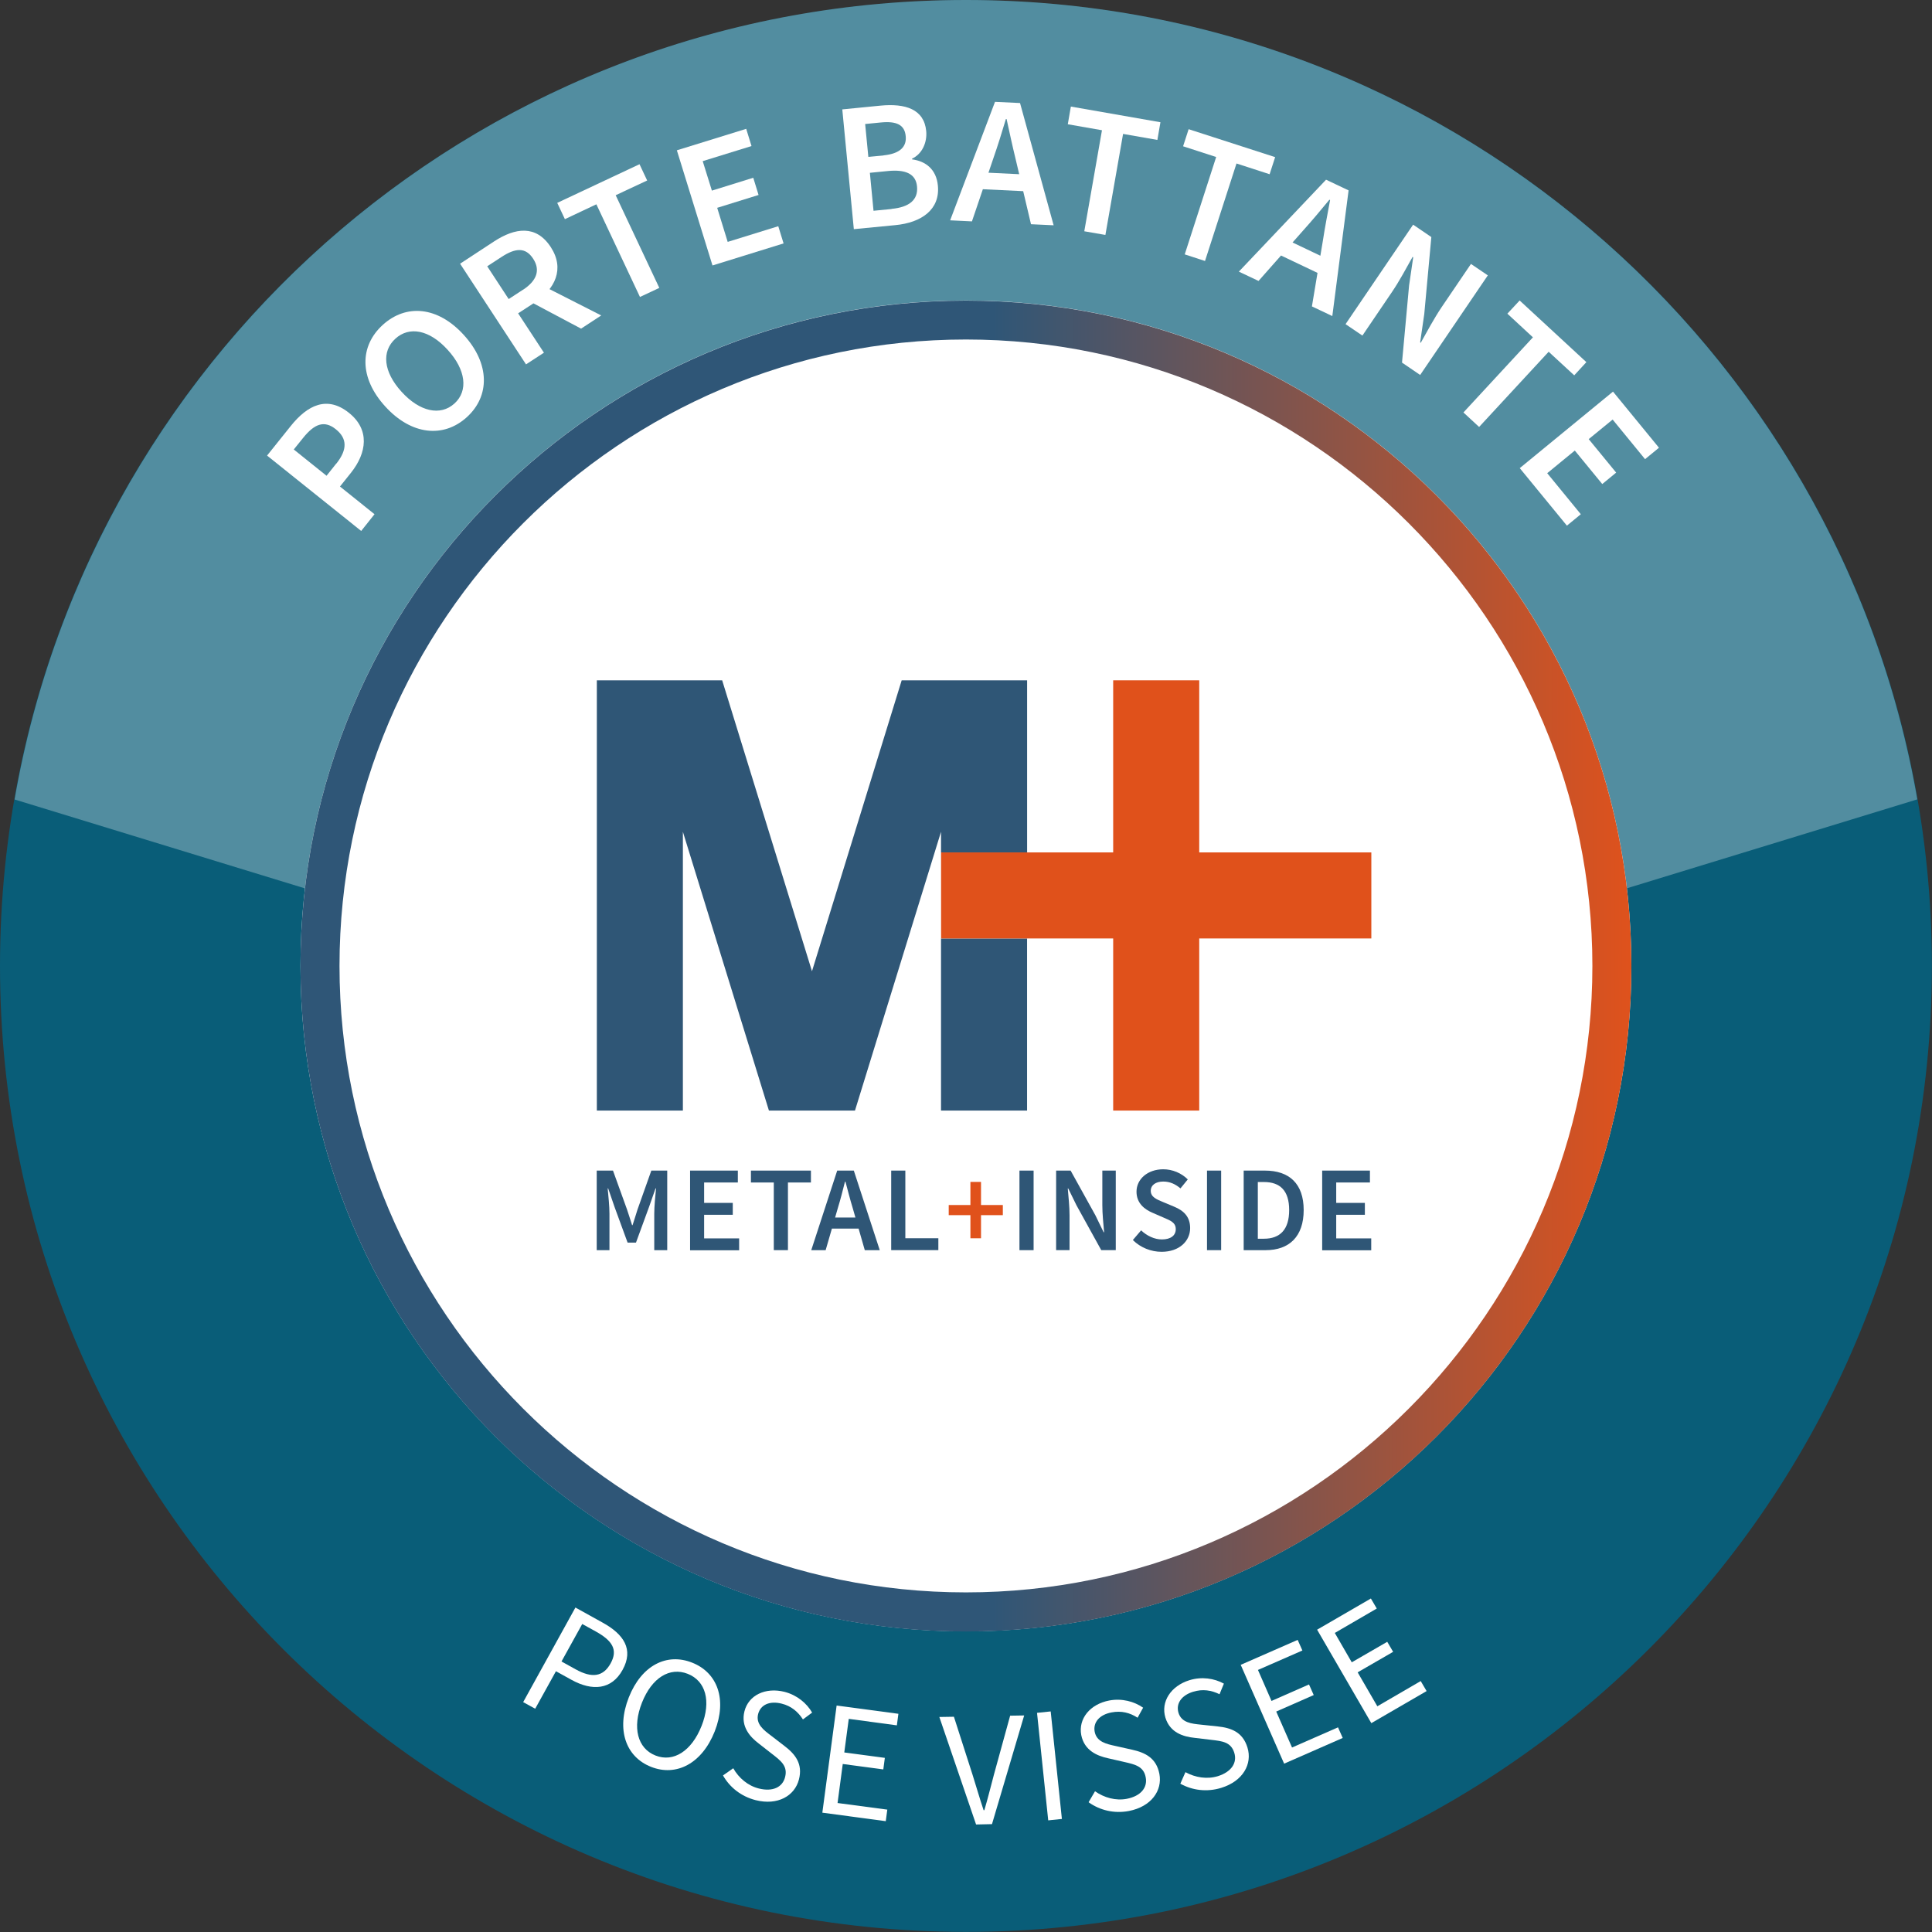 <svg fill="none" height="106" viewBox="0 0 106 106" width="106" xmlns="http://www.w3.org/2000/svg" xmlns:xlink="http://www.w3.org/1999/xlink"><rect x="0" y="0" width="106" height="106" fill="#333333" stroke="none"/><linearGradient id="a" gradientUnits="userSpaceOnUse" x1="16.486" x2="89.507" y1="52.997" y2="52.997"><stop offset=".52" stop-color="#2f5677"/><stop offset="1" stop-color="#df521c"/></linearGradient><clipPath id="b"><path d="m0 0h106v106h-106z"/></clipPath><g clip-path="url(#b)"><path d="m52.997 105.994c29.269 0 52.997-23.728 52.997-52.997s-23.728-52.997-52.997-52.997-52.997 23.727-52.997 52.997 23.727 52.997 52.997 52.997z" fill="#095d78"/><g fill="#fff"><path d="m52.997 59.84 52.195-15.982c-4.327-24.907-26.04-43.858-52.195-43.858s-47.868 18.951-52.195 43.864l52.195 15.982z" opacity=".3"/><path d="m31.576 88.201 1.481.821c1.164.64 1.727 1.468 1.099 2.6-.602 1.093-1.662 1.171-2.8.543l-.854-.472-1.138 2.057-.66-.362 2.865-5.187zm0 3.383c.905.504 1.52.414 1.927-.323.414-.75.09-1.248-.821-1.753l-.737-.407-1.138 2.057z"/><path d="m34.499 93.129c.699-1.766 2.089-2.458 3.473-1.908 1.384.543 1.934 2.005 1.242 3.771-.699 1.766-2.108 2.497-3.493 1.947-1.384-.543-1.921-2.037-1.222-3.809zm3.991 1.572c.543-1.371.226-2.477-.757-2.865s-1.966.207-2.51 1.578c-.543 1.371-.246 2.516.744 2.904.983.388 1.979-.246 2.522-1.617z"/><path d="m39.667 97.411.563-.395c.304.537.808.964 1.41 1.112.757.188 1.3-.071 1.436-.634.149-.589-.22-.88-.705-1.255l-.737-.576c-.479-.362-1.002-.931-.789-1.772.22-.88 1.151-1.332 2.199-1.067.679.175 1.216.621 1.514 1.138l-.504.375c-.272-.42-.64-.737-1.171-.867-.647-.162-1.151.052-1.287.569-.142.556.31.886.712 1.19l.731.563c.595.453 1.016.983.796 1.837-.233.905-1.164 1.442-2.374 1.138-.808-.207-1.429-.711-1.798-1.365z"/><path d="m45.902 93.575 3.389.453-.084.634-2.639-.356-.246 1.843 2.225.297-.084.634-2.225-.298-.285 2.141 2.729.362-.084.634-3.48-.466z"/><path d="m51.541 94.203.796-.013 1.022 3.182c.22.692.375 1.255.608 1.947h.039c.207-.699.343-1.268.53-1.966l.886-3.221.77-.013-1.766 5.963-.873.019-2.011-5.885z"/><path d="m56.897 93.976.75-.078.614 5.899-.75.078z"/><path d="m59.73 98.873.349-.595c.504.356 1.138.53 1.746.414.763-.149 1.145-.615 1.035-1.177-.11-.595-.569-.705-1.164-.841l-.905-.207c-.589-.129-1.3-.42-1.468-1.274-.168-.892.479-1.694 1.539-1.895.692-.129 1.365.052 1.856.395l-.304.55c-.42-.272-.886-.395-1.429-.291-.653.123-1.022.537-.925 1.061.11.563.653.673 1.151.783l.899.201c.731.162 1.332.459 1.5 1.326.175.918-.446 1.798-1.669 2.037-.815.155-1.591-.039-2.205-.472z"/><path d="m64.762 97.857.278-.627c.537.297 1.19.401 1.779.22.744-.233 1.074-.737.899-1.287-.181-.582-.647-.634-1.255-.705l-.925-.11c-.602-.065-1.339-.272-1.597-1.106-.265-.867.291-1.74 1.319-2.057.673-.207 1.358-.103 1.889.188l-.239.582c-.446-.22-.925-.297-1.449-.136-.634.194-.957.647-.802 1.158.168.543.724.595 1.229.647l.918.097c.744.078 1.378.31 1.636 1.158.278.893-.239 1.843-1.436 2.212-.795.246-1.591.136-2.244-.226z"/><path d="m68.067 91.344 3.13-1.371.259.582-2.438 1.067.744 1.701 2.057-.905.259.582-2.057.905.867 1.973 2.522-1.106.259.582-3.215 1.41-2.387-5.433z"/><path d="m72.258 89.417 2.956-1.714.323.55-2.303 1.339.931 1.611 1.947-1.125.323.55-1.947 1.125 1.08 1.863 2.38-1.384.323.55-3.033 1.759-2.975-5.129z"/><path d="m14.656 24.991 1.3-1.623c.918-1.145 1.992-1.675 3.189-.718 1.151.918.99 2.193.103 3.299l-.595.744 1.895 1.52-.731.918-5.161-4.133zm3.797.446c.614-.77.602-1.384-.032-1.889-.64-.511-1.177-.285-1.792.479l-.511.634 1.798 1.442.53-.666z"/><path d="m21.137 22.301c-1.442-1.578-1.41-3.318-.136-4.476 1.274-1.158 3.007-1.028 4.443.55 1.442 1.578 1.442 3.357.168 4.514s-3.04.99-4.476-.589zm3.421-3.111c-.996-1.099-2.102-1.306-2.865-.608-.77.699-.66 1.817.336 2.91.996 1.099 2.134 1.345 2.904.647s.627-1.856-.375-2.949z"/><path d="m25.244 14.468 1.863-1.222c1.151-.75 2.303-.925 3.111.31.776 1.19.246 2.309-.905 3.059l-.886.576 1.416 2.16-.983.64-3.622-5.53zm3.454 1.429c.757-.498.964-1.08.55-1.708-.414-.634-.97-.589-1.733-.09l-.783.511 1.177 1.798.783-.511zm.259.576.33-1.048 3.7 1.882-1.106.724-2.924-1.552z"/><path d="m32.72 11.209-1.727.815-.42-.893 4.514-2.121.42.893-1.727.808 2.393 5.084-1.061.498z"/><path d="m37.138 8.246 3.803-1.177.291.944-2.678.828.504 1.617 2.27-.705.291.944-2.27.705.576 1.869 2.775-.86.291.944-3.9 1.209-1.953-6.312z"/><path d="m46.212 6.002 2.102-.207c1.352-.129 2.387.188 2.503 1.397.058.621-.22 1.255-.776 1.513v.039c.75.097 1.332.55 1.416 1.436.129 1.313-.892 2.037-2.341 2.173l-2.27.22-.634-6.578zm2.264 2.522c.918-.091 1.274-.485 1.216-1.054-.058-.634-.517-.834-1.371-.75l-.854.084.175 1.804.834-.078zm.44 2.936c.964-.09 1.468-.491 1.397-1.229-.065-.692-.621-.944-1.604-.847l-.983.097.2 2.083.99-.097z"/><path d="m54.594 5.588 1.371.065 1.843 6.707-1.242-.058-.841-3.564c-.175-.711-.336-1.468-.498-2.206h-.039c-.213.718-.446 1.462-.685 2.147l-1.177 3.467-1.196-.058 2.464-6.507zm-1.061 3.855 3.111.149-.045.918-3.111-.149z"/><path d="m60.467 7.147-1.882-.33.168-.97 4.915.86-.168.97-1.882-.33-.97 5.543-1.158-.201.97-5.543z"/><path d="m66.728 8.615-1.817-.589.304-.938 4.747 1.533-.304.938-1.817-.589-1.727 5.349-1.113-.362 1.727-5.349z"/><path d="m72.749 9.857 1.242.589-.893 6.895-1.119-.53.602-3.609c.11-.724.259-1.488.395-2.225l-.039-.019c-.479.582-.977 1.177-1.462 1.714l-2.425 2.742-1.08-.511 4.786-5.045zm-2.471 3.143 2.813 1.339-.395.828-2.813-1.339z"/><path d="m77.535 12.328.996.679-.388 4.223-.226 1.552.032.026c.336-.595.731-1.339 1.145-1.953l1.611-2.374.925.627-3.712 5.465-.996-.679.388-4.23.226-1.546-.032-.026c-.343.608-.718 1.319-1.132 1.927l-1.623 2.393-.925-.627 3.712-5.465z"/><path d="m84.1 18.504-1.397-1.294.673-.724 3.661 3.383-.666.724-1.403-1.294-3.816 4.126-.86-.795 3.816-4.126z"/><path d="m88.498 21.486 2.522 3.079-.763.627-1.779-2.173-1.313 1.074 1.507 1.837-.763.627-1.507-1.837-1.513 1.242 1.843 2.251-.763.627-2.587-3.156z"/><path d="m52.997 89.507c20.164 0 36.51-16.346 36.51-36.511s-16.346-36.511-36.51-36.511c-20.164 0-36.511 16.346-36.511 36.511s16.346 36.511 36.511 36.511z"/></g><path d="m52.997 18.627c18.951 0 34.37 15.419 34.37 34.37s-15.419 34.37-34.37 34.37-34.37-15.419-34.37-34.37 15.419-34.37 34.37-34.37zm0-2.134c-20.166 0-36.511 16.344-36.511 36.511 0 20.166 16.344 36.51 36.511 36.51 20.166 0 36.51-16.344 36.51-36.51 0-20.166-16.344-36.511-36.51-36.511z" fill="url(#a)"/><path d="m51.632 46.768h4.721v-9.443h-2.16-2.561-2.16l-4.922 15.963-4.928-15.963h-2.154-2.568-2.154v23.607h4.721v-15.296l4.721 15.296h4.721l4.721-15.296v15.296h4.721v-9.443h-4.721z" fill="#2f5676"/><path d="m75.239 46.768h-9.443v-9.443h-4.721v9.443h-4.721-4.721v4.721h4.721 4.721v9.443h4.721v-9.443h9.443z" fill="#e0511b"/><path d="m32.759 64.225h.873l.77 2.134c.097.278.181.569.278.86h.026c.097-.285.181-.582.272-.86l.757-2.134h.873v4.366h-.712v-1.998c0-.401.058-.983.097-1.391h-.026l-.356 1.015-.718 1.96h-.459l-.718-1.96-.349-1.015h-.026c.039.401.097.983.097 1.391v1.998h-.699v-4.366z" fill="#2f5676"/><path d="m37.856 64.225h2.626v.653h-1.85v1.119h1.572v.653h-1.572v1.294h1.921v.653h-2.691v-4.366z" fill="#2f5676"/><path d="m42.461 64.878h-1.261v-.653h3.292v.653h-1.261v3.712h-.776v-3.712z" fill="#2f5676"/><path d="m45.94 64.225h.905l1.423 4.366h-.821l-.666-2.322c-.142-.459-.265-.957-.395-1.436h-.026c-.123.485-.246.977-.388 1.436l-.673 2.322h-.789l1.423-4.366zm-.582 2.574h2.057v.608h-2.057z" fill="#2f5676"/><path d="m48.896 64.225h.776v3.712h1.811v.653h-2.587z" fill="#2f5676"/><path d="m53.242 66.67h-1.19v-.556h1.19v-1.268h.582v1.268h1.197v.556h-1.197v1.268h-.582z" fill="#e0511b"/><g fill="#2f5676"><path d="m55.933 64.225h.776v4.366h-.776z"/><path d="m57.945 64.225h.795l1.358 2.451.453.931h.026c-.039-.453-.097-1.002-.097-1.488v-1.895h.737v4.366h-.796l-1.358-2.458-.453-.925h-.026c.039.459.097.99.097 1.475v1.908h-.737z"/><path d="m62.155 68.034.453-.53c.31.297.731.498 1.138.498.491 0 .763-.22.763-.563 0-.362-.285-.472-.679-.64l-.595-.259c-.427-.181-.88-.517-.88-1.158 0-.692.614-1.229 1.468-1.229.511 0 1.002.213 1.345.556l-.401.492c-.278-.233-.576-.375-.944-.375-.414 0-.686.194-.686.511 0 .343.33.472.692.621l.589.246c.517.213.88.543.88 1.177 0 .705-.589 1.3-1.565 1.3-.589 0-1.158-.233-1.572-.64z"/><path d="m66.223 64.225h.776v4.366h-.776z"/><path d="m68.235 64.225h1.164c1.339 0 2.128.718 2.128 2.167 0 1.449-.789 2.199-2.089 2.199h-1.203zm1.112 3.738c.88 0 1.384-.498 1.384-1.572 0-1.074-.504-1.539-1.384-1.539h-.336v3.111z"/><path d="m72.536 64.225h2.626v.653h-1.85v1.119h1.572v.653h-1.572v1.294h1.921v.653h-2.691v-4.366z"/></g></g></svg>